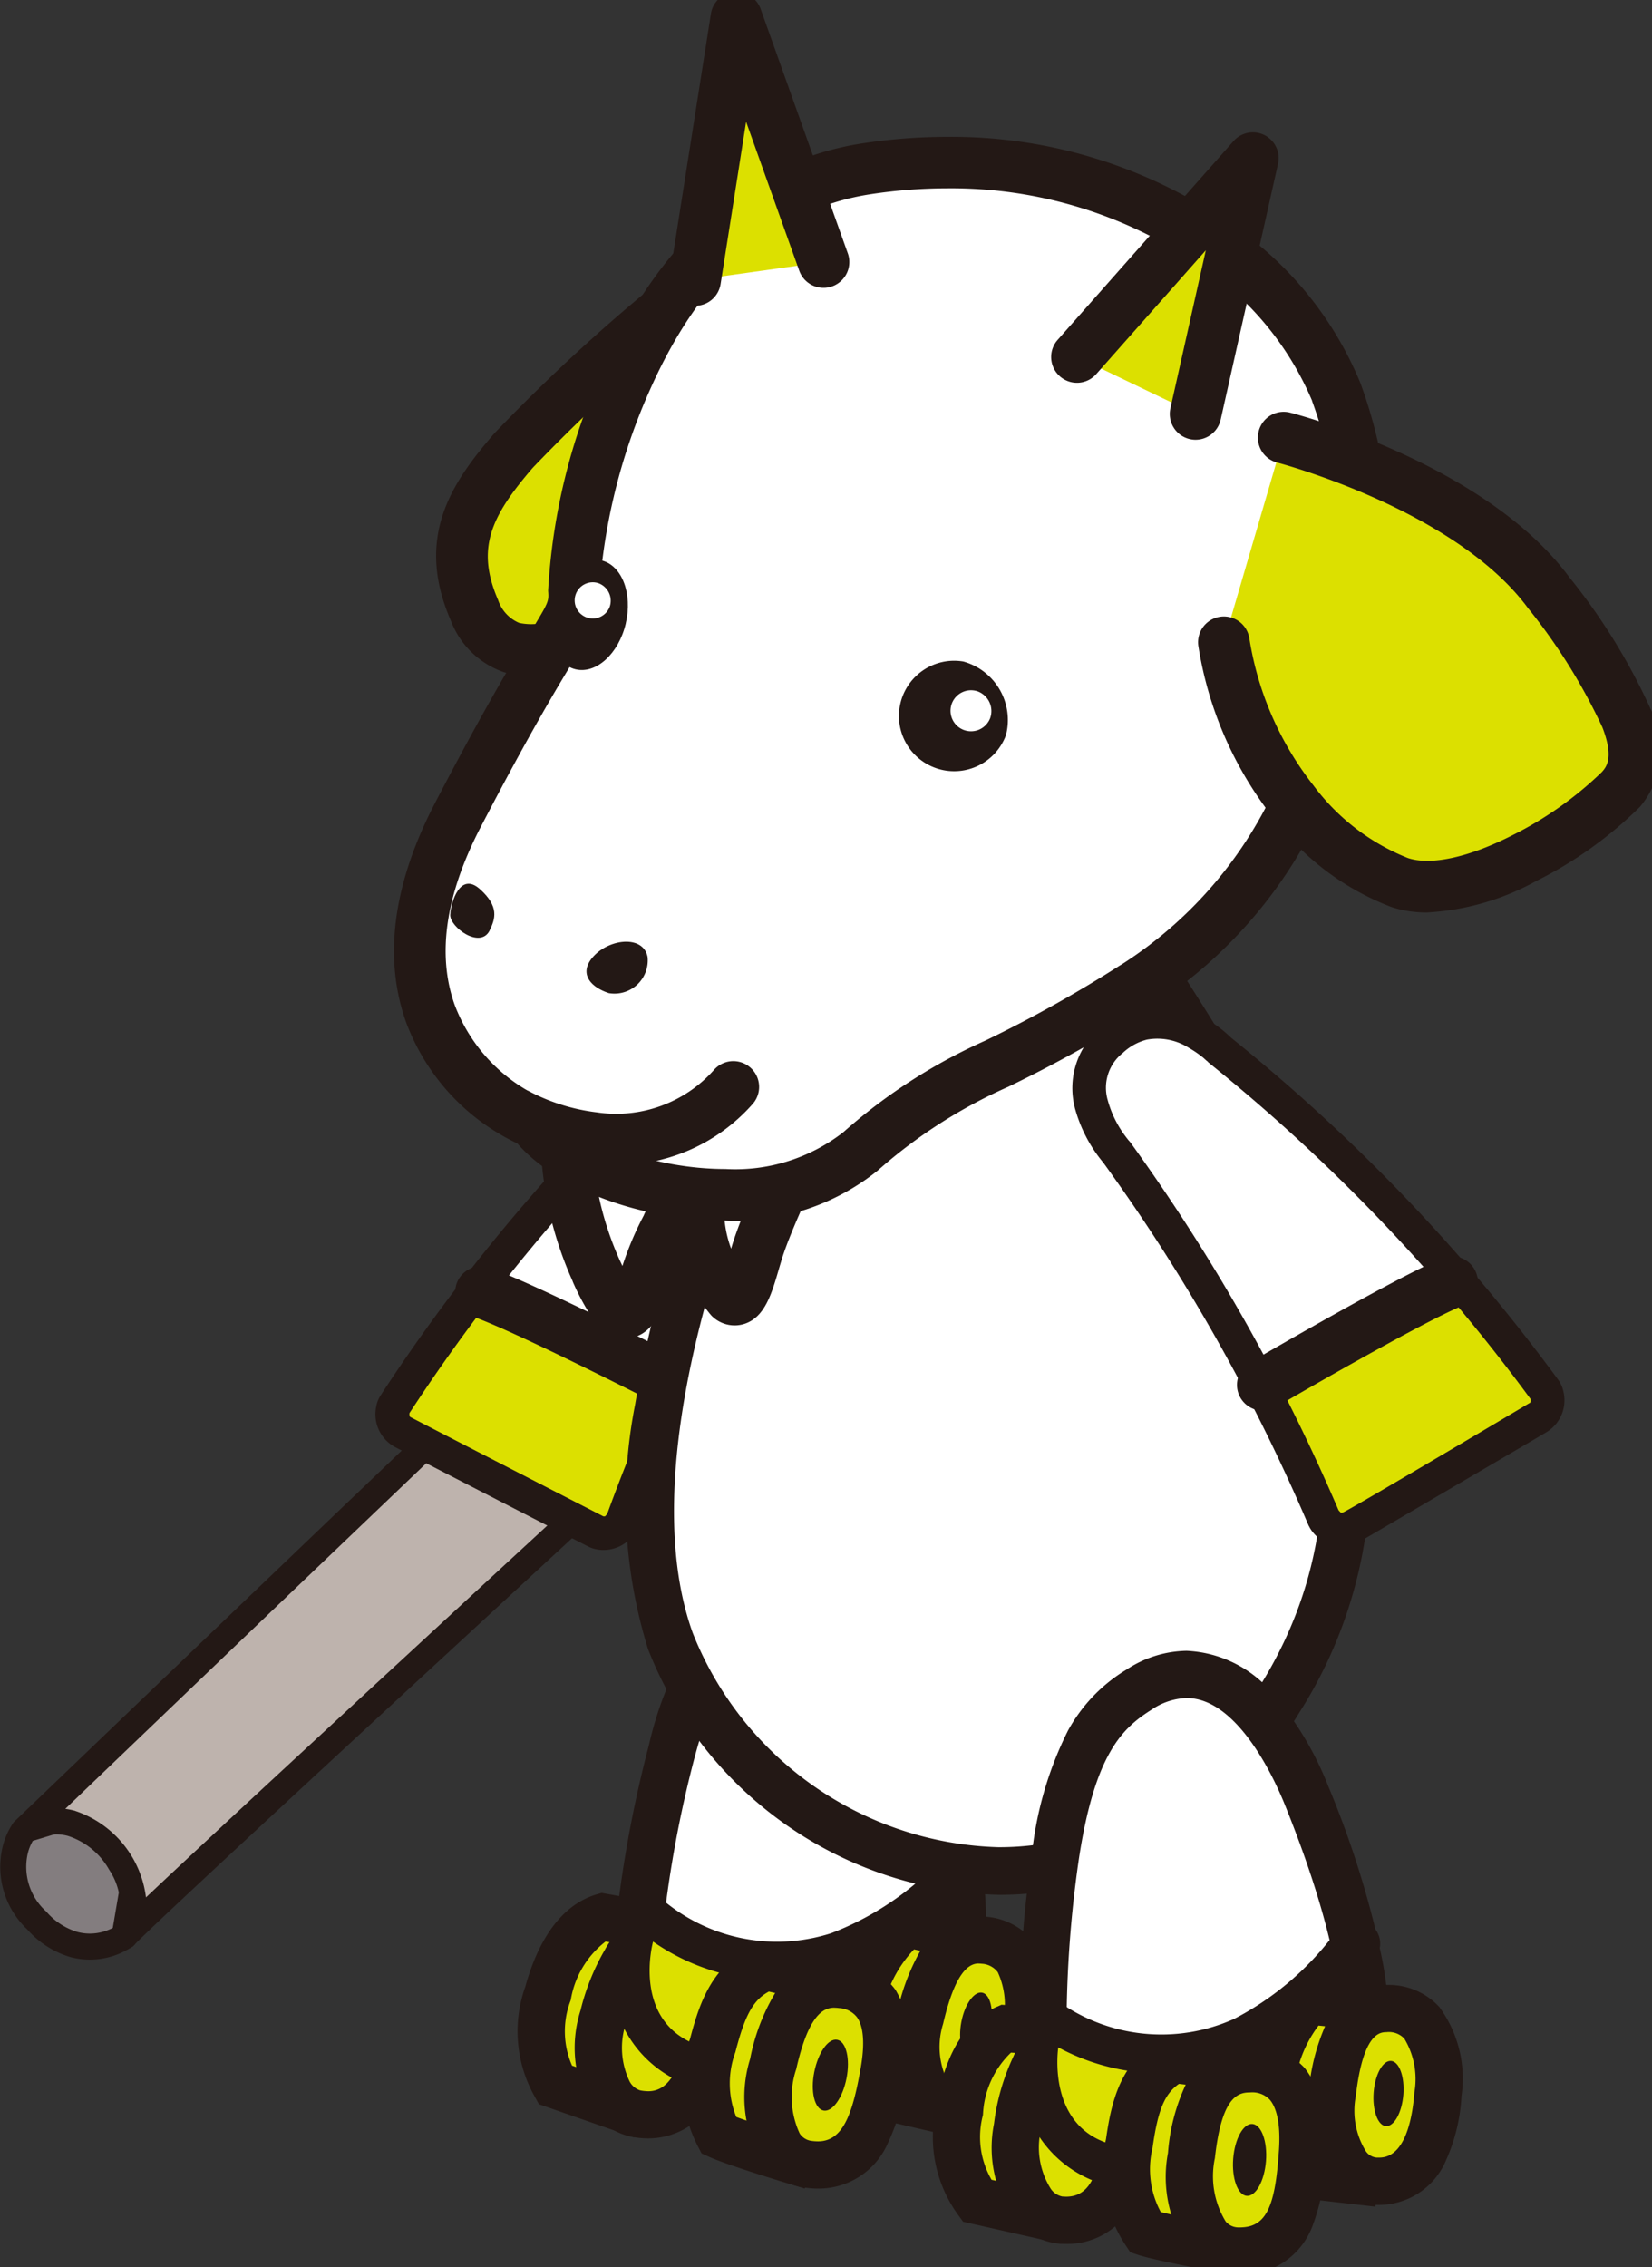 <svg xmlns="http://www.w3.org/2000/svg" width="62.818" height="86.198" viewBox="0 0 62.818 86.198"><rect x="0" y="0" width="62.818" height="86.198" fill="#333333" stroke="none"/><defs><clipPath id="clip-path"><path id="長方形_428" fill="none" d="M0 0h62.818v86.198H0z"/></clipPath></defs><g id="illust" transform="translate(-4097.796 -1772.911)"><g id="グループ_519" transform="translate(4097.796 1772.911)" clip-path="url(#clip-path)"><g id="グループ_126" transform="translate(.009 .675)"><path id="パス_951" d="M4102.758 1877.394a2.473 2.473 0 01-3.346-.591 2.656 2.656 0 01-.472-3.443l4.755-1.441z" transform="translate(-4098.028 -1804.461)" fill="#837d7f"/><path id="パス_952" d="M4098.83 1876.909a3.271 3.271 0 01-.922-3.17 2.807 2.807 0 01.417-.908l.253-.175 4.754-1.441a.5.5 0 01.472.105.483.483 0 01.162.453l-.937 5.477-.489-.085.489.085a.51.51 0 01-.195.316 2.885 2.885 0 01-2.352.4 3.525 3.525 0 01-1.652-1.06m.033-2.911a2.279 2.279 0 00.695 2.238 2.514 2.514 0 001.182.776 1.858 1.858 0 001.084-.04 2.028 2.028 0 00.264-.112l.76-4.463-3.8 1.152a1.831 1.831 0 00-.185.449" transform="translate(-4097.809 -1804.236)" fill="#231815"/><path id="パス_953" d="M4099.135 1860.7s27.832-26.711 30.14-28.679a3.131 3.131 0 014.651 3.987c-5.857 5.51-29.993 27.629-30.973 28.728 1.28-1.7-1.233-5.52-3.818-4.036" transform="translate(-4098.223 -1791.807)" fill="#beb3ad"/><path id="パス_954" d="M4102.415 1864.9a.5.5 0 01-.084-.681 1.233 1.233 0 00.194-.4 2.488 2.488 0 00-.382-1.826 2.783 2.783 0 00-1.568-1.289 1.794 1.794 0 00-1.416.209.5.5 0 01-.592-.785c.015-.01 27.813-26.695 30.158-28.7a3.36 3.36 0 013.107-.676 3.637 3.637 0 012.611 4.431c0 .02-.01.04-.016.059a4.742 4.742 0 01-.275.754l-.111.154c-5.847 5.5-30.033 27.672-30.944 28.7a.5.5 0 01-.683.054m-1.58-5.156a3.987 3.987 0 012.707 3.293c5.067-4.786 24.44-22.556 29.748-27.547a3.585 3.585 0 00.185-.506 2.635 2.635 0 00-1.806-3.258l-.092-.024a2.364 2.364 0 00-2.2.477c-1.12.949-8.678 8.14-15.917 15.059a8510.305 8510.305 0 00-12.985 12.432 2.784 2.784 0 01.345.069h.019m-1.577 1.093l-.338-.356z" transform="translate(-4097.999 -1791.581)" fill="#231815"/><path id="パス_955" d="M4130.05 1878.827c-1.1.338-1.753 1.643-2.095 2.908a4.156 4.156 0 00.275 3.468l2.421.844 2.1-6.747z" transform="translate(-4107.13 -1806.616)" fill="#dce000"/><path id="パス_956" d="M4129.992 1877.906l3.916.687-2.674 8.608-3.62-1.262-.166-.3a5.047 5.047 0 01-.349-4.178c.367-1.338 1.13-3.015 2.687-3.494zm1.6 2.1l-1.443-.253a3.528 3.528 0 00-1.323 2.214l-.011.038-.014.037a3.256 3.256 0 00.072 2.43l1.2.419z" transform="translate(-4107.13 -1806.616)" fill="#231815"/><path id="パス_957" d="M4132.286 1886.592c-1.062-.206-1.757-1.749-1.232-3.689.4-1.49 1.124-3.389 2.787-3.082 1.9.35 1.689 2.288 1.416 3.492s-.77 3.7-2.971 3.28" transform="translate(-4108.121 -1806.915)" fill="#dce000"/><path id="パス_958" d="M4132.764 1887.538a3.433 3.433 0 01-.648-.064 2.428 2.428 0 01-1.583-1.146 4.67 4.67 0 01-.346-3.658 8.646 8.646 0 01.937-2.323 2.754 2.754 0 012.368-1.455 2.831 2.831 0 01.511.048 2.713 2.713 0 011.837 1.149 4.35 4.35 0 01.291 3.424l-.023.1a8.632 8.632 0 01-.767 2.278 2.854 2.854 0 01-2.577 1.647zm.728-6.852c-.6 0-1.132.825-1.572 2.452a2.956 2.956 0 00.136 2.24.7.7 0 00.4.334 1.628 1.628 0 00.307.032c.854 0 1.243-.966 1.593-2.525l.023-.1c.276-1.218.131-1.781-.039-2.039a.9.9 0 00-.664-.372 1.036 1.036 0 00-.184-.022z" transform="translate(-4108.121 -1806.915)" fill="#231815"/><path id="パス_959" d="M4138.164 1860.874c-1.585.76-2.805 1.97-3.869 5.889a45.141 45.141 0 00-1.364 8.034 3.539 3.539 0 002.837 4c3.684 1.013 6.259.44 8.257-1.267 2.506-2.142.783-9.172.009-11.948s-2.63-6.264-5.871-4.7" transform="translate(-4108.75 -1800.898)" fill="#fff"/><path id="パス_960" d="M4139.707 1859.589c2.281 0 4.173 2.1 5.191 5.75a36.508 36.508 0 011.254 6.372 13.809 13.809 0 01-.078 3.594 4.792 4.792 0 01-1.468 2.905 8.107 8.107 0 01-5.488 1.983 13.633 13.633 0 01-3.557-.524 4.425 4.425 0 01-3.525-4.973 46.134 46.134 0 011.389-8.164v-.006a13.663 13.663 0 011.875-4.416 6.139 6.139 0 012.472-2.046 4.452 4.452 0 011.935-.475zm-.587 18.809a6.382 6.382 0 004.322-1.553c1.416-1.21 1.314-5.332-.272-11.025-.29-1.041-1.4-4.436-3.462-4.436a2.687 2.687 0 00-1.154.3c-1.182.566-2.329 1.4-3.391 5.312a44.309 44.309 0 00-1.336 7.872c0 .021 0 .042-.007.063a2.635 2.635 0 002.118 2.985c.024 0 .047.01.07.016a11.894 11.894 0 003.112.468z" transform="translate(-4108.75 -1800.896)" fill="#231815"/><path id="パス_961" d="M4138.4 1880.805a8.534 8.534 0 01-5.757-2.232.9.9 0 011.212-1.325 6.733 6.733 0 006.6 1.44 11.208 11.208 0 004.24-2.874.9.9 0 111.321 1.215 13.006 13.006 0 01-4.945 3.346l-.04.014a8.487 8.487 0 01-2.631.416z" transform="translate(-4108.861 -1805.866)" fill="#231815"/><path id="パス_962" d="M4133.824 1879.638s-.856 3.089 1.8 3.974 5.826 1.362 8.6-1.158c.6-.515.968-3.04.688-4a11.438 11.438 0 01-6.235 2.659 8.211 8.211 0 01-4.854-1.475" transform="translate(-4109 -1806.499)" fill="#dce000"/><path id="パス_963" d="M4148.092 1886.2l-1.9-.44-.979-3.118s.4-2.6 1.952-3.414a26.514 26.514 0 012.848.723z" transform="translate(-4112.59 -1806.742)" fill="#dce000"/><path id="パス_964" d="M4148.7 1887.266l-3.22-.743-1.2-3.807.032-.206c.048-.312.522-3.072 2.421-4.072l.28-.147.311.061a27.5 27.5 0 012.944.747l.851.267zm-1.81-2.266l.589.136 1.4-4.582a26.047 26.047 0 00-1.543-.375 4.679 4.679 0 00-1.209 2.406z" transform="translate(-4112.59 -1806.742)" fill="#231815"/><path id="パス_965" d="M4142.086 1882.451c-.5 2.083-2.077 6.445-2.077 6.445s-2.1-.639-2.714-.917a4.3 4.3 0 01-.227-3.427c.416-1.6.862-2.519 2.034-2.981a20.8 20.8 0 012.984.88" transform="translate(-4109.973 -1807.472)" fill="#dce000"/><path id="パス_966" d="M4139.025 1880.636l.266.057a21.755 21.755 0 013.113.918l.74.28-.184.769c-.5 2.108-2.041 6.361-2.106 6.541l-.29.8-.816-.248c-.22-.067-2.172-.664-2.822-.958l-.284-.129-.144-.277a5.218 5.218 0 01-.289-4.1c.375-1.439.889-2.892 2.563-3.553zm1.983 2.384c-.595-.2-1.2-.368-1.807-.508-.6.322-.912.909-1.264 2.265l-.01.039-.014.038a3.421 3.421 0 00.048 2.425c.389.145.98.339 1.492.5.4-1.135 1.125-3.24 1.555-4.759z" transform="translate(-4109.973 -1807.472)" fill="#231815"/><path id="パス_967" d="M4141.8 1889.38c-1.389-.185-1.8-1.857-1.356-3.813.338-1.506.946-3.266 2.638-3.016 1.91.283 1.783 2.22 1.555 3.434s-.614 3.692-2.836 3.4" transform="translate(-4111.051 -1807.77)" fill="#dce000"/><path id="パス_968" d="M4142.15 1890.3a3.607 3.607 0 01-.469-.032 2.414 2.414 0 01-1.705-1.039 4.909 4.909 0 01-.409-3.863 7.71 7.71 0 01.846-2.32 2.683 2.683 0 012.353-1.419 3.065 3.065 0 01.445.033 2.725 2.725 0 011.884 1.087 4.338 4.338 0 01.422 3.4l-.021.113a8.347 8.347 0 01-.708 2.348 2.867 2.867 0 01-2.638 1.692zm.616-6.877c-.4 0-.977.243-1.448 2.339a3.311 3.311 0 00.132 2.443.628.628 0 00.467.284 1.8 1.8 0 00.233.016c.919 0 1.286-.983 1.581-2.57l.021-.117c.229-1.217.062-1.775-.12-2.028a.915.915 0 00-.684-.352 1.255 1.255 0 00-.182-.013z" transform="translate(-4111.051 -1807.77)" fill="#231815"/><path id="パス_969" d="M4149.8 1886.565c-1.076-.208-1.659-1.614-1.224-3.492.337-1.444.928-3.179 2.467-2.971 1.836.253 1.742 2.29 1.52 3.454s-.876 3.371-2.763 3.009" transform="translate(-4113.596 -1807.008)" fill="#dce000"/><path id="パス_970" d="M4150.2 1887.5a3.03 3.03 0 01-.571-.056 2.35 2.35 0 01-1.543-1.07 4.555 4.555 0 01-.385-3.506 8.03 8.03 0 01.825-2.264 2.581 2.581 0 012.269-1.419 2.748 2.748 0 01.367.025 2.616 2.616 0 011.826 1.053 4.6 4.6 0 01.455 3.458c-.625 3.29-2.299 3.779-3.243 3.779zm.595-6.519c-.545 0-.985.75-1.346 2.294a2.924 2.924 0 00.142 2.121.561.561 0 00.377.286 1.242 1.242 0 00.231.023c.937 0 1.347-1.622 1.479-2.319a2.969 2.969 0 00-.15-2.075.813.813 0 00-.61-.321.93.93 0 00-.118-.007z" transform="translate(-4113.596 -1807.008)" fill="#231815"/><path id="パス_971" d="M4143.993 1887.062c-.145.742-.536 1.292-.875 1.226s-.5-.72-.351-1.464.534-1.291.873-1.226.5.722.353 1.465" transform="translate(-4111.813 -1808.725)" fill="#231815"/><path id="パス_972" d="M4152.01 1884.325c-.131.675-.486 1.172-.793 1.113s-.45-.655-.32-1.33.486-1.171.792-1.111.451.655.32 1.328" transform="translate(-4114.35 -1807.915)" fill="#231815"/><path id="パス_973" d="M4123.456 1844.428l-1.421.515-2.676 4.419 8.479 4.2 2.089-4.863-.451-1.5z" transform="translate(-4104.529 -1795.888)" fill="#dce000"/><path id="パス_974" d="M4136.782 1833.908a73.281 73.281 0 00-5.114 9.435 4.642 4.642 0 00-.591-.409 5.129 5.129 0 00-2.141-1.1 14.362 14.362 0 01-3.813-1.863q-.464-.315-.947-.591a71.682 71.682 0 018.474-9.128s1.987-2.3 4.1-.609.033 4.262.033 4.262" transform="translate(-4106.032 -1791.085)" fill="#fff"/><path id="パス_975" d="M4135.391 1828.859a3 3 0 011.152 2.909l-.011.068a5.468 5.468 0 01-.969 2.148 70.765 70.765 0 00-7.039 14.2l-.053.112a1.423 1.423 0 01-1.486.737 1.16 1.16 0 01-.354-.115c-.008 0-6.89-3.536-7.357-3.787a1.416 1.416 0 01-.707-1.507 1.158 1.158 0 01.18-.463 69.321 69.321 0 0111.694-13.644 4.78 4.78 0 01.936-.788 3.489 3.489 0 012.49-.585 3.337 3.337 0 011.524.716m-4.073 1.58a68.259 68.259 0 00-11.483 13.409c-.007.084.014.147.041.151.441.235 7.335 3.774 7.34 3.776.06-.026.013.061.141-.1a72.605 72.605 0 017.134-14.4l.038-.051a1 1 0 00.085-.115 4.055 4.055 0 00.651-1.492 1.682 1.682 0 00-.675-1.755 2.1 2.1 0 00-.947-.455 2.231 2.231 0 00-1.568.406 3.864 3.864 0 00-.527.405c-.057.057-.1.105-.139.138s-.033.039-.033.039z" transform="translate(-4104.275 -1790.799)" fill="#231815"/><path id="パス_976" d="M4131.778 1848.781a.977.977 0 01-.447-.108c-.055-.028-5.555-2.847-7.282-3.453a.98.98 0 11.648-1.85c1.854.65 7.3 3.441 7.529 3.559a.981.981 0 01-.449 1.853z" transform="translate(-4106.093 -1795.847)" fill="#231815"/><path id="パス_977" d="M4141.626 1820.562s-10.843 18.556-7.137 28.833c2.994 8.286 15.967 13.573 23.124 2.285 7.423-11.705-3.125-24.8-6.566-30.546-3.859-6.443-9.42-.572-9.42-.572" transform="translate(-4109.007 -1787.683)" fill="#fff"/><path id="パス_978" d="M4146.626 1817.209a5.072 5.072 0 012.729.792 7.787 7.787 0 012.467 2.668c.407.679.911 1.457 1.495 2.357 2.139 3.3 5.069 7.82 6.659 12.879a22.2 22.2 0 011.1 8 17.242 17.242 0 01-2.7 8.258 15.429 15.429 0 01-5.3 5.263 12.107 12.107 0 01-6.084 1.618 14.7 14.7 0 01-13.354-9.344 18.989 18.989 0 01-.491-9.287 48.6 48.6 0 012.675-9.611 78.727 78.727 0 015.023-10.7l.053-.09.072-.076c.105-.108 2.62-2.727 5.656-2.727zm.366 40.026c2.749 0 6.691-1.048 9.856-6.041 6.217-9.8-.836-20.683-5.05-27.184-.593-.915-1.105-1.7-1.529-2.412-1.025-1.712-2.251-2.58-3.644-2.58a7.013 7.013 0 00-4.272 2.092 79.081 79.081 0 00-4.85 10.358c-2.855 7.534-3.6 13.627-2.165 17.618a12.911 12.911 0 0011.654 8.15z" transform="translate(-4109.007 -1787.683)" fill="#231815"/><path id="パス_979" d="M4137.12 1837.809l-1.244 4.636-2.145-3.6-2.659 4.125-1.942-5.751a34.366 34.366 0 007.994.591" transform="translate(-4107.576 -1793.64)" fill="#fff"/><path id="パス_980" d="M4130.824 1790.283a67.518 67.518 0 00-5.541 5.174c-1.61 1.869-2.6 3.509-1.485 6.072s3.676 1.117 3.676 1.117" transform="translate(-4105.766 -1779.003)" fill="#dce000"/><path id="パス_981" d="M4125.913 1804.033a3.243 3.243 0 01-1.035-.164 3.317 3.317 0 01-1.979-1.95c-1.384-3.189.052-5.257 1.642-7.1l.034-.038a68.823 68.823 0 015.621-5.249.98.98 0 011.256 1.506 66.806 66.806 0 00-5.442 5.08c-1.572 1.829-2.168 3.05-1.312 5.022a1.431 1.431 0 00.8.869 2.168 2.168 0 001.5-.219h-.006l.964 1.708a4.489 4.489 0 01-2.043.535z" transform="translate(-4105.766 -1779.003)" fill="#231815"/><path id="パス_982" d="M4154.842 1805.057a16.671 16.671 0 01-6.676 8.166c-5.157 3.309-7.127 3.307-10.414 6.257s-10.376 1.563-12.439-1.1c-2.3-.988-6.561-4.6-2.871-11.691 4.033-7.755 4.5-7.249 4.41-8.6s1.688-14.541 11.145-15.973 16.276 4.025 17.847 8.49a17.731 17.731 0 01-1 14.443" transform="translate(-4105.04 -1776.386)" fill="#fff"/><path id="パス_983" d="M4132.619 1822.115c-3.207 0-6.41-1.2-7.917-2.934a8.3 8.3 0 01-4.229-4.606c-.873-2.451-.5-5.255 1.1-8.336 1.874-3.6 2.974-5.418 3.631-6.5.7-1.155.7-1.155.67-1.57a23.483 23.483 0 012.072-8.42c2.2-4.973 5.629-7.944 9.9-8.591a21.412 21.412 0 013.2-.244 18.624 18.624 0 0110.363 3.036 13.47 13.47 0 015.357 6.337 18.735 18.735 0 01-1.032 15.181 17.646 17.646 0 01-7.044 8.587 51.055 51.055 0 01-5.317 2.972 19.224 19.224 0 00-4.967 3.186 8.658 8.658 0 01-5.787 1.902zm8.429-39.245a19.426 19.426 0 00-2.9.222c-3.631.55-6.459 3.056-8.406 7.447a22.633 22.633 0 00-1.908 7.487c.073 1.037-.164 1.429-.95 2.725-.645 1.065-1.725 2.847-3.569 6.393-1.342 2.578-1.677 4.856-.994 6.773a6.355 6.355 0 003.382 3.565.985.985 0 01.388.3c1.049 1.353 3.856 2.372 6.53 2.372a6.694 6.694 0 004.479-1.4 21.058 21.058 0 015.4-3.482 49.4 49.4 0 005.137-2.87h.005a15.787 15.787 0 006.283-7.686.957.957 0 01.051-.113 16.769 16.769 0 00.948-13.645v-.012a11.658 11.658 0 00-4.593-5.359 16.669 16.669 0 00-9.284-2.717z" transform="translate(-4105.04 -1776.386)" fill="#231815"/><path id="パス_984" d="M4130.146 1835.93a8.211 8.211 0 01-1.017-.064 9.379 9.379 0 01-3.157-.988.98.98 0 01.962-1.709 7.505 7.505 0 002.5.758 4.975 4.975 0 004.462-1.63.98.98 0 111.445 1.325 6.857 6.857 0 01-5.195 2.308z" transform="translate(-4106.742 -1792.312)" fill="#231815"/><path id="パス_985" d="M4131.337 1843.707a1.6 1.6 0 01-1.259-.793 9.126 9.126 0 01-.734-1.368v-.008a13.922 13.922 0 01-1.19-4.7.98.98 0 01.905-1.05h.073a.98.98 0 01.977.908 11.97 11.97 0 001.021 4.034l.105.225a12.012 12.012 0 01.809-1.916 2.308 2.308 0 011.523-1.338 1.388 1.388 0 011.363.666.979.979 0 01.169.53 4.3 4.3 0 00.269 1.4c.038-.129.077-.256.118-.377.31-.925.83-2.062.852-2.11a.98.98 0 011.782.818c0 .011-.5 1.091-.775 1.915-.052.156-.105.339-.162.532-.273.937-.531 1.822-1.3 2.078a1.231 1.231 0 01-1.139-.2.98.98 0 01-.165-.158 6.271 6.271 0 01-1.146-2.108c-.11.263-.23.58-.357.959-.314.939-.671 2-1.662 2.057z" transform="translate(-4107.576 -1793.5)" fill="#231815"/><path id="パス_986" d="M4167.693 1797.092s7.056 1.815 10.071 5.889 3.965 6.144 2.748 7.489-5.75 4.424-8.408 3.535-5.9-4.275-6.686-9.135" transform="translate(-4118.893 -1781.127)" fill="#dce000"/><path id="パス_987" d="M4173.151 1815.142a4.266 4.266 0 01-1.358-.207 10.137 10.137 0 01-4.5-3.4 14.08 14.08 0 01-2.839-6.51.98.98 0 111.936-.311 12.1 12.1 0 002.44 5.6 8.3 8.3 0 003.589 2.758c.877.293 2.33-.026 3.988-.873a13.662 13.662 0 003.382-2.39c.168-.186.481-.531.025-1.709a22.084 22.084 0 00-2.834-4.538c-2.769-3.742-9.46-5.506-9.528-5.523a.98.98 0 01.489-1.9c.3.078 7.43 1.951 10.615 6.255a23.3 23.3 0 013.087 5 3.349 3.349 0 01-.4 3.732 15.316 15.316 0 01-3.944 2.82 9.663 9.663 0 01-4.148 1.196z" transform="translate(-4118.893 -1781.127)" fill="#231815"/><path id="パス_988" d="M4157.306 1789.208l6.689-7.559-2.18 9.725" transform="translate(-4116.363 -1776.311)" fill="#dce000"/><path id="パス_989" d="M4161.817 1792.355a.981.981 0 01-.958-1.195l1.347-6.009-4.166 4.707a.98.98 0 01-1.469-1.3l6.689-7.559a.98.98 0 011.691.864l-2.18 9.725a.98.98 0 01-.954.767z" transform="translate(-4116.363 -1776.311)" fill="#231815"/><path id="パス_990" d="M4141.091 1783.18l-3.314-9.288-1.567 9.972" transform="translate(-4109.784 -1773.892)" fill="#dce000"/><path id="パス_991" d="M4136.21 1784.844a1 1 0 01-.153-.012.98.98 0 01-.816-1.121l1.567-9.972a.98.98 0 011.892-.177l3.314 9.288a.98.98 0 11-1.847.659l-2.021-5.662-.97 6.168a.98.98 0 01-.966.829z" transform="translate(-4109.784 -1773.892)" fill="#231815"/><path id="パス_992" d="M4151.5 1812.253a2.1 2.1 0 11-1.622-2.8 2.308 2.308 0 011.622 2.8" transform="translate(-4113.257 -1784.979)" fill="#231815"/><path id="パス_993" d="M4131.054 1806.263c-.271 1.145-1.125 1.922-1.906 1.736s-1.194-1.267-.923-2.406 1.125-1.92 1.905-1.735 1.194 1.267.923 2.406" transform="translate(-4107.269 -1783.228)" fill="#231815"/><path id="パス_994" d="M4151.821 1812.12a.78.78 0 11-.475-1.035.8.8 0 01.475 1.035" transform="translate(-4114.184 -1785.478)" fill="#fff"/><path id="パス_995" d="M4130.876 1806.027a.688.688 0 11-.422-.912.709.709 0 01.423.91" transform="translate(-4107.707 -1783.618)" fill="#fff"/><path id="パス_996" d="M4131.053 1826.892c-.766-.253-1.168-.813-.532-1.449s1.856-.735 2.007.079a1.265 1.265 0 01-1.476 1.37" transform="translate(-4107.912 -1789.811)" fill="#231815"/><path id="パス_997" d="M4124.17 1823.515c.219-.447.375-.915-.372-1.58s-1.1.5-1.124.975 1.143 1.322 1.5.6" transform="translate(-4105.563 -1788.812)" fill="#231815"/><path id="パス_998" d="M4174.295 1843.928l1.447.438 2.913 4.265-8.237 4.654-2.352-4.742.368-1.52z" transform="translate(-4119.719 -1795.732)" fill="#dce000"/><path id="パス_999" d="M4159.032 1834.323a73.137 73.137 0 015.622 9.141 4.673 4.673 0 01.569-.442 5.146 5.146 0 012.077-1.209 14.335 14.335 0 003.705-2.071q.445-.337.913-.646a71.5 71.5 0 00-8.96-8.646s-2.11-2.188-4.126-.384.2 4.257.2 4.257" transform="translate(-4116.574 -1791.188)" fill="#fff"/><path id="パス_1000" d="M4158.115 1829.3a3.33 3.33 0 011.482-.8 3.487 3.487 0 012.52.447 4.877 4.877 0 01.977.736 69.239 69.239 0 0112.421 12.984 1.158 1.158 0 01.206.452 1.415 1.415 0 01-.624 1.543c-.452.277-7.132 4.18-7.14 4.186a1.18 1.18 0 01-.346.133 1.422 1.422 0 01-1.52-.654l-.059-.109a70.838 70.838 0 00-7.805-13.793 5.474 5.474 0 01-1.085-2.093.359.359 0 00-.015-.065 3 3 0 01.992-2.969m4.153 1.356l-.06-.048s0-.012-.035-.037-.084-.075-.146-.129a4 4 0 00-.548-.376 2.231 2.231 0 00-1.593-.315 2.071 2.071 0 00-.921.507 1.684 1.684 0 00-.575 1.789 4.069 4.069 0 00.733 1.454 1 1 0 00.091.11l.04.048a72.612 72.612 0 017.915 13.985c.136.155.084.071.147.092s6.693-3.913 7.121-4.172c.027 0 .045-.065.032-.151a68.244 68.244 0 00-12.207-12.76" transform="translate(-4116.283 -1790.9)" fill="#231815"/><path id="パス_1001" d="M4167.582 1848.63a.98.98 0 01-.5-1.827c.224-.131 5.5-3.212 7.317-3.965a.98.98 0 01.752 1.811c-1.692.7-7.026 3.816-7.08 3.847a.977.977 0 01-.489.134z" transform="translate(-4119.567 -1795.675)" fill="#231815"/><path id="パス_1002" d="M4152.522 1884.987c-1.056.463-1.556 1.831-1.752 3.124a4.144 4.144 0 00.66 3.417l2.5.564 1.319-6.941z" transform="translate(-4114.287 -1808.537)" fill="#dce000"/><path id="パス_1003" d="M4152.36 1884.078l3.962.239-1.683 8.855-3.739-.843-.2-.276a5.033 5.033 0 01-.812-4.116c.3-1.948 1.089-3.252 2.273-3.771zm1.818 1.908l-1.457-.088a3.472 3.472 0 00-1.064 2.347l-.006.041-.01.04a3.243 3.243 0 00.341 2.406l1.24.28z" transform="translate(-4114.287 -1808.537)" fill="#231815"/><path id="パス_1004" d="M4155.625 1892.431c-1.08-.084-1.942-1.54-1.642-3.526.231-1.526.734-3.494 2.42-3.377 1.927.134 1.942 2.082 1.8 3.31s-.348 3.768-2.581 3.594" transform="translate(-4115.308 -1808.704)" fill="#dce000"/><path id="パス_1005" d="M4155.838 1893.337c-.092 0-.187 0-.283-.011a2.427 2.427 0 01-1.7-.959 4.671 4.671 0 01-.758-3.6 8.328 8.328 0 01.725-2.528 2.668 2.668 0 012.44-1.617c.067 0 .136 0 .2.007a2.715 2.715 0 011.96.939 4.331 4.331 0 01.672 3.368l-.013.117a8.267 8.267 0 01-.566 2.471 2.807 2.807 0 01-2.677 1.813zm.424-6.917c-.246 0-.994 0-1.391 2.619a2.958 2.958 0 00.389 2.211.7.7 0 00.435.286c.049 0 .1.006.143.006.972 0 1.272-.985 1.463-2.686l.014-.12c.14-1.233-.069-1.777-.268-2.016a.908.908 0 00-.705-.3z" transform="translate(-4115.308 -1808.704)" fill="#231815"/><path id="パス_1006" d="M4159.083 1865.993c-1.488.937-2.564 2.275-3.177 6.287a45.236 45.236 0 00-.454 8.138 3.542 3.542 0 003.272 3.653c3.774.591 6.268-.271 8.061-2.2 2.247-2.411-.261-9.2-1.342-11.872s-3.32-5.931-6.36-4.01" transform="translate(-4115.776 -1802.433)" fill="#fff"/><path id="パス_1007" d="M4160.887 1864.518a4.551 4.551 0 013.432 1.813 12.26 12.26 0 011.956 3.336 36.522 36.522 0 011.966 6.188 13.8 13.8 0 01.33 3.58 4.79 4.79 0 01-1.129 3.052 8.416 8.416 0 01-6.512 2.665 15.233 15.233 0 01-2.311-.189 4.429 4.429 0 01-4.065-4.543 46.239 46.239 0 01.463-8.27v-.005a13.638 13.638 0 011.364-4.6 6.163 6.163 0 012.222-2.313 4.259 4.259 0 012.284-.714zm.043 18.839a6.627 6.627 0 005.2-2.093c1.269-1.362.7-5.445-1.518-10.923-.383-.945-1.783-4.027-3.724-4.028a2.506 2.506 0 00-1.325.439c-1.11.7-2.157 1.658-2.769 5.661a44.478 44.478 0 00-.444 7.974v.062a2.638 2.638 0 002.443 2.727c.023 0 .047 0 .071.008a13.483 13.483 0 002.067.173z" transform="translate(-4115.776 -1802.433)" fill="#231815"/><path id="パス_1008" d="M4159.945 1885.563a8.533 8.533 0 01-5.007-1.62.9.9 0 011.054-1.454 6.739 6.739 0 006.717.685 11.211 11.211 0 003.888-3.336.9.9 0 111.45 1.058 13.011 13.011 0 01-4.536 3.884l-.039.019a8.5 8.5 0 01-3.527.764z" transform="translate(-4115.789 -1807.096)" fill="#231815"/><path id="パス_1009" d="M4156.258 1884.913s-.5 3.165 2.238 3.744 5.944.7 8.415-2.122c.541-.579.618-3.124.231-4.053a11.427 11.427 0 01-5.9 3.348 8.216 8.216 0 01-4.989-.916" transform="translate(-4116.025 -1807.755)" fill="#dce000"/><path id="パス_1010" d="M4171.248 1890.3l-1.942-.221-1.325-2.988s.1-2.625 1.553-3.613a26.268 26.268 0 012.912.4z" transform="translate(-4119.692 -1808.066)" fill="#dce000"/><path id="パス_1011" d="M4171.977 1891.284l-3.283-.374-1.617-3.648.008-.208c.012-.315.171-3.112 1.944-4.32l.261-.178.315.025a27.291 27.291 0 013.011.41l.875.169zm-2.059-2.041l.6.068.878-4.712a27.918 27.918 0 00-1.576-.2 4.679 4.679 0 00-.929 2.528z" transform="translate(-4119.692 -1808.066)" fill="#231815"/><path id="パス_1012" d="M4164.9 1887.229c-.26 2.126-1.334 6.638-1.334 6.638s-2.158-.4-2.8-.6a4.315 4.315 0 01-.613-3.377c.233-1.638.572-2.6 1.684-3.193a20.972 20.972 0 013.065.538" transform="translate(-4117.214 -1809.069)" fill="#dce000"/><path id="パス_1013" d="M4161.649 1885.774l.271.027a22 22 0 013.2.559l.768.194-.1.786c-.264 2.151-1.308 6.551-1.353 6.737l-.2.83-.839-.155c-.227-.042-2.233-.415-2.911-.632l-.3-.1-.174-.261a5.232 5.232 0 01-.75-4.039c.211-1.473.559-2.975 2.145-3.821zm2.24 2.144a20.365 20.365 0 00-1.853-.3c-.555.387-.8 1.007-1 2.395l-.005.039-.009.039a3.432 3.432 0 00.322 2.4c.4.1 1.012.226 1.539.33.269-1.174.751-3.346 1.006-4.903z" transform="translate(-4117.214 -1809.069)" fill="#231815"/><path id="パス_1014" d="M4165.392 1894.135c-1.4-.028-2-1.639-1.78-3.632.169-1.534.572-3.353 2.28-3.292 1.93.065 2.027 2 1.934 3.236s-.194 3.737-2.434 3.694" transform="translate(-4118.316 -1809.23)" fill="#dce000"/><path id="パス_1015" d="M4165.443 1895.032h-.067a2.417 2.417 0 01-1.813-.84 4.907 4.907 0 01-.843-3.787 7.468 7.468 0 01.64-2.522 2.634 2.634 0 012.451-1.571h.113a2.725 2.725 0 012 .871 4.319 4.319 0 01.8 3.329l-.01.132a7.9 7.9 0 01-.5 2.542 2.851 2.851 0 01-2.771 1.846zm.367-6.926c-.51 0-1.063.3-1.306 2.495a3.3 3.3 0 00.408 2.406.631.631 0 00.5.23h.034c.956 0 1.329-.687 1.478-2.723l.01-.136c.1-1.292-.175-1.805-.346-2a.918.918 0 00-.723-.275z" transform="translate(-4118.316 -1809.23)" fill="#231815"/><path id="パス_1016" d="M4173.011 1890.437c-1.092-.085-1.83-1.416-1.612-3.33.169-1.473.568-3.265 2.117-3.231 1.853.041 1.989 2.078 1.9 3.26s-.489 3.448-2.4 3.3" transform="translate(-4120.746 -1808.19)" fill="#dce000"/><path id="パス_1017" d="M4173.187 1891.341c-.081 0-.163 0-.245-.01a2.351 2.351 0 01-1.653-.888 4.56 4.56 0 01-.782-3.439 7.77 7.77 0 01.619-2.458 2.518 2.518 0 012.346-1.569h.063a2.609 2.609 0 011.931.837 4.6 4.6 0 01.845 3.389 6.808 6.808 0 01-.57 2.4 2.771 2.771 0 01-2.554 1.738zm.286-6.568c-.247 0-.9 0-1.182 2.436a2.93 2.93 0 00.383 2.092.56.56 0 00.407.241h.106c1 0 1.264-1.552 1.333-2.478a2.975 2.975 0 00-.384-2.047.809.809 0 00-.64-.248z" transform="translate(-4120.746 -1808.19)" fill="#231815"/><path id="パス_1018" d="M4167.181 1891.667c-.059.755-.387 1.345-.73 1.319s-.575-.661-.516-1.416.387-1.343.729-1.317.576.661.517 1.415" transform="translate(-4119.051 -1810.179)" fill="#231815"/><path id="パス_1019" d="M4174.827 1888.046c-.055.684-.351 1.219-.662 1.2s-.521-.6-.468-1.285.351-1.218.662-1.194.521.6.468 1.283" transform="translate(-4121.472 -1809.09)" fill="#231815"/></g></g></g></svg>